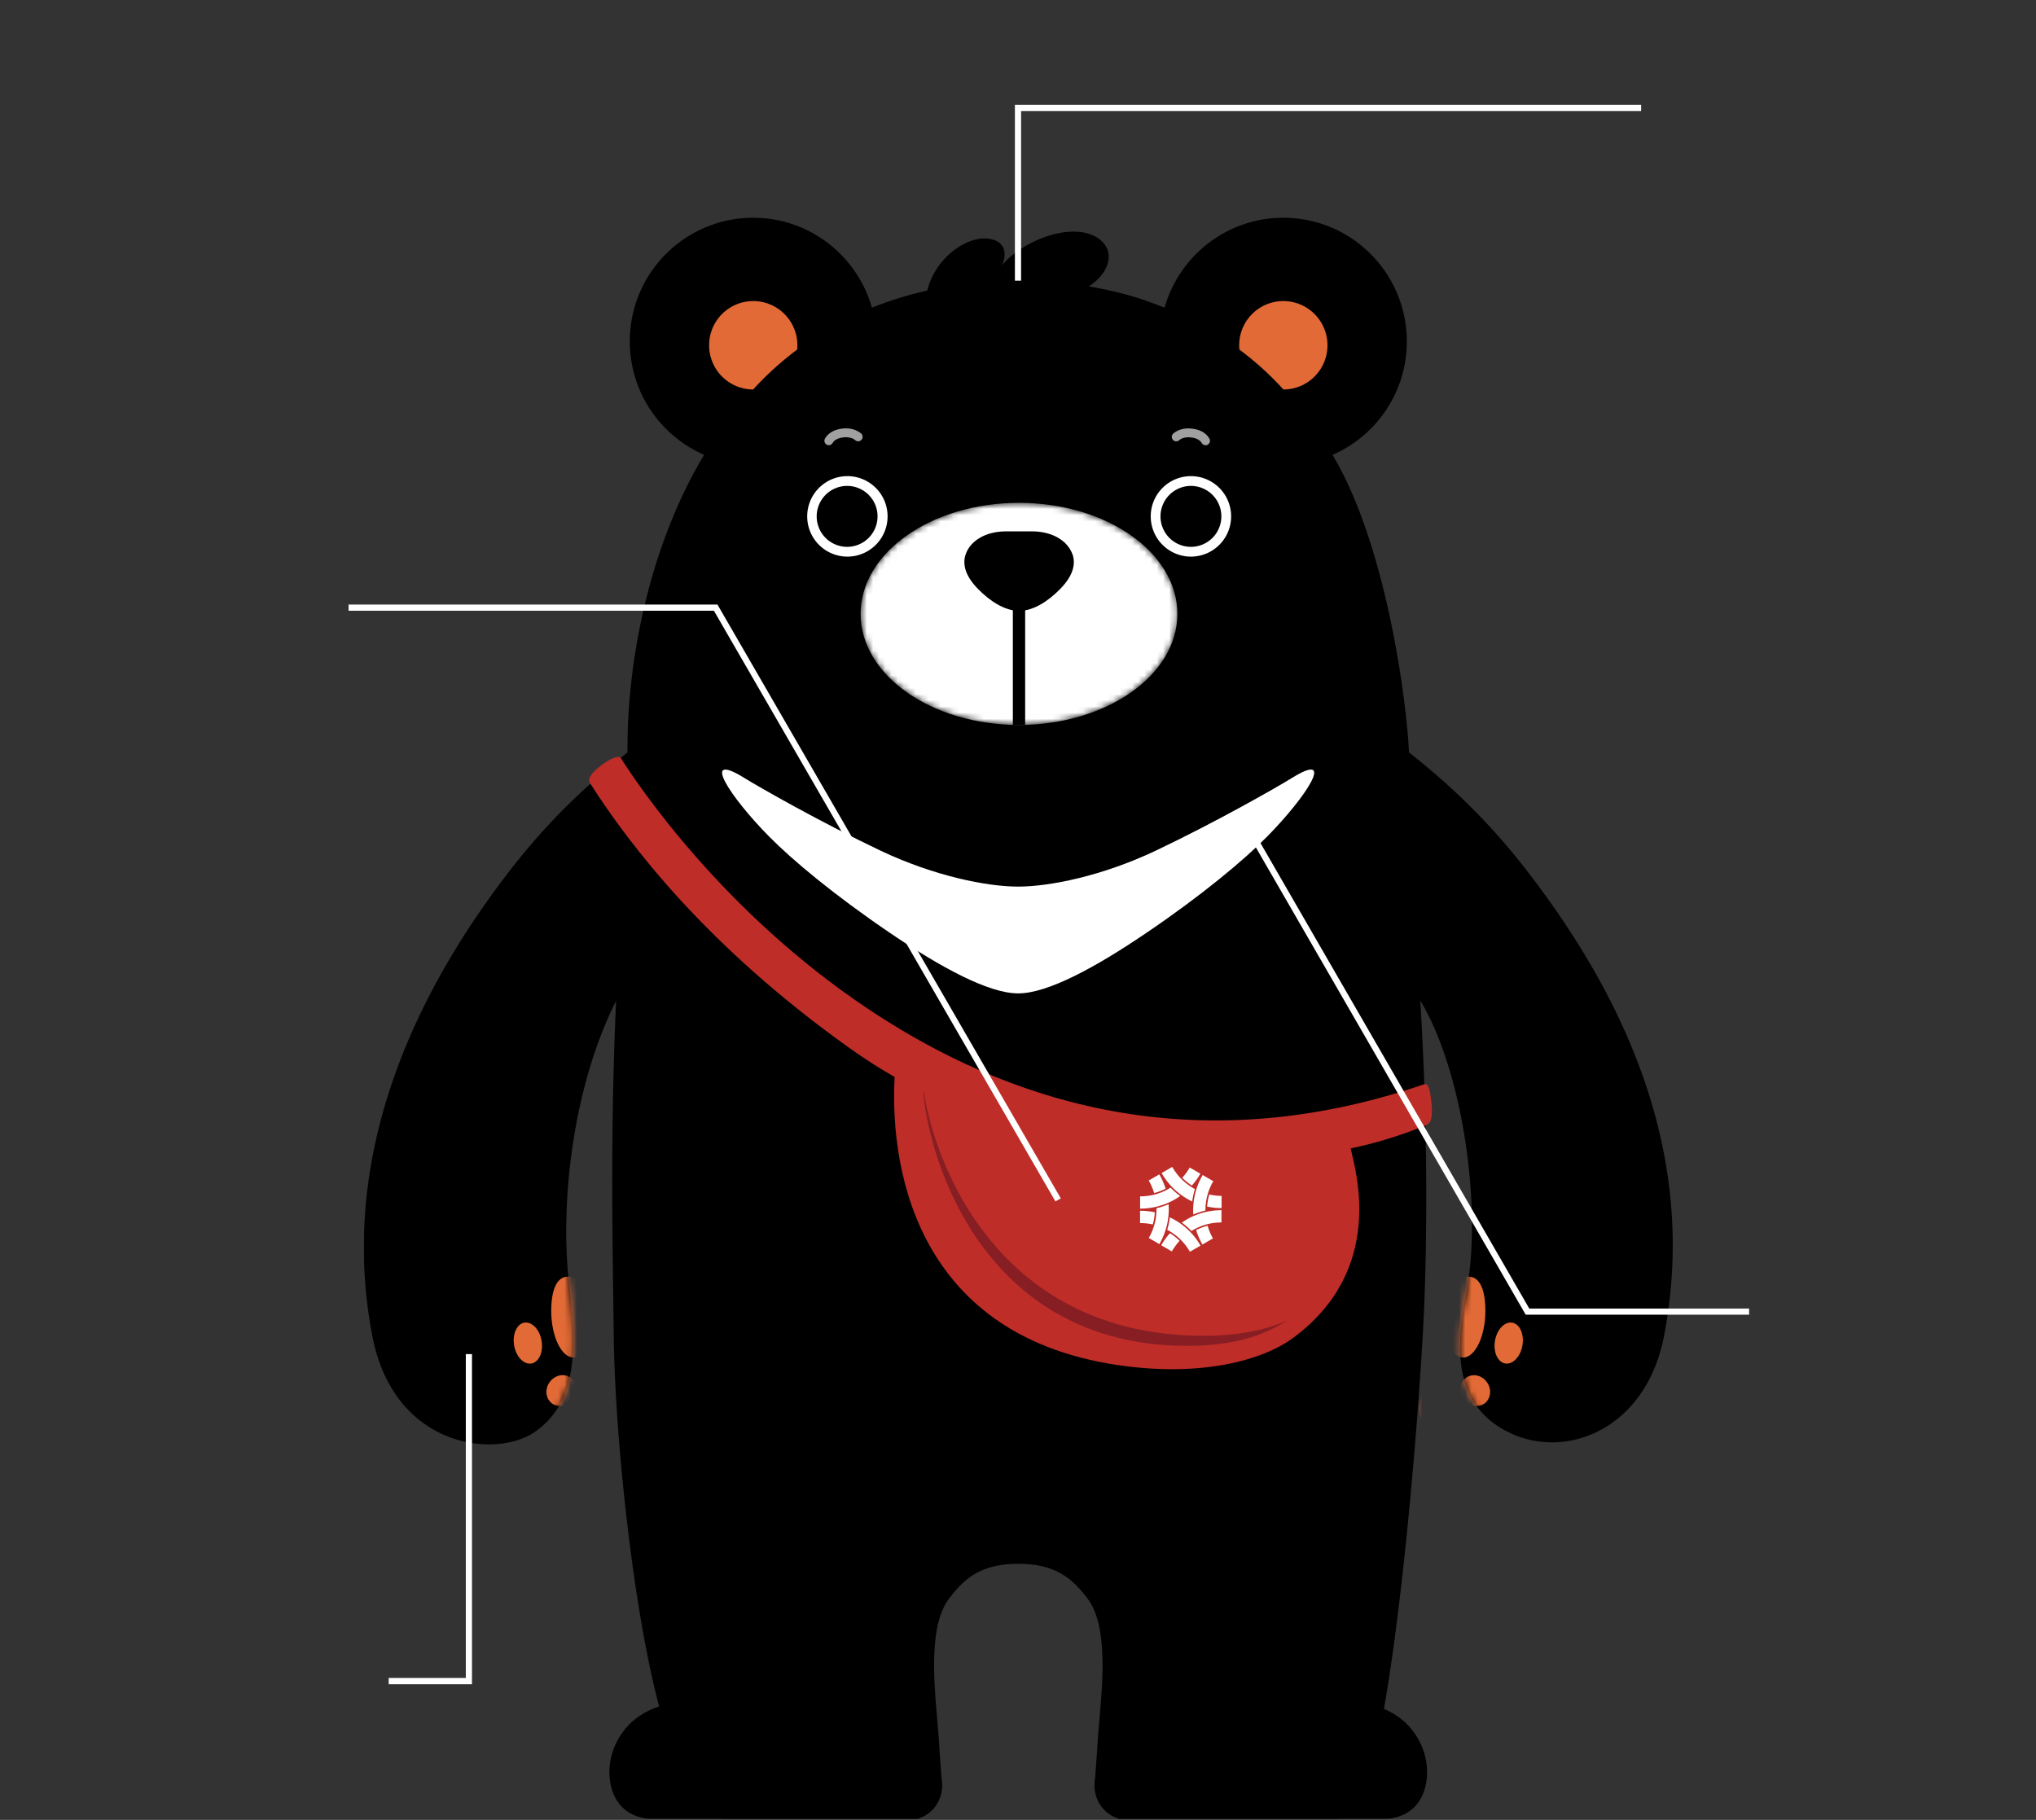 <svg width="330" height="295" viewBox="0 0 330 295" fill="none" xmlns="http://www.w3.org/2000/svg"><rect x="0" y="0" width="330" height="295" fill="#333333" stroke="none"/><mask id="mask0_606_10567" style="mask-type:alpha" maskUnits="userSpaceOnUse" x="0" y="35" width="330" height="260"><path fill="#D9D9D9" d="M0 35h330v260H0z"/></mask><g clip-path="url(#clip0_606_10567)"><g clip-path="url(#clip1_606_10567)"><path d="M247.346 140.96c16.257 20.972 27.94 46.535 22.368 75.58-2.918 15.2-16.019 20.303-25.351 15.548-8.28-4.224-8.701-12.442-6.734-22.383 2.699-13.689-.521-36.118-7.428-47.516 1.317 21.266 1.116 41.789.43 53.783-1.08 18.938-3.953 51.712-7.64 67.627-1.445 6.23-4.51 11.425-7.127 11.425h-32.963a5.491 5.491 0 01-5.471-5.9l.403-5.534c.073-1.732.311-4.096.613-7.917.677-8.493.018-13.706-2.233-16.629-2.25-2.914-4.848-5.553-11.161-5.553s-8.911 2.639-11.162 5.553c-2.25 2.913-2.909 8.136-2.232 16.629.302 3.821.54 6.185.613 7.917l.402 5.534a5.491 5.491 0 01-5.471 5.9h-29.166c-2.617 0-6.907-5.58-9.679-13.423-5.023-14.21-8.692-46.663-8.893-65.629-.137-13.67-.613-31.28.393-53.737-6.852 13.597-9.185 32.233-7.602 46.095 1.143 10.015 1.5 18.829-5.535 23.758-6.34 4.444-22.863 2.648-26.367-15.502-5.49-28.413 6.111-54.608 22.369-75.58 7.328-9.447 13.732-14.743 18.983-19.049-.119-15.273 3.77-33.845 12.424-48.23-7.09-3.088-12.049-10.152-12.049-18.389-.009-11.059 8.948-20.038 20-20.038 9.158 0 16.861 6.166 19.24 14.577a59.072 59.072 0 018.975-2.776c1.253-5.24 6.349-8.85 9.853-8.42 2.864.348 3.102 2.51 2.242 4.361 3.302-4.095 11.664-7.348 15.772-4.297 2.836 2.117 1.455 5.68-1.674 7.669 4.675.852 7.767 1.65 12.268 3.463 2.388-8.41 10.092-14.577 19.25-14.577 11.051 0 20.017 8.98 20.017 20.047 0 8.237-4.958 15.301-12.049 18.389 8.655 14.376 12.031 39.764 12.397 48.23 4.419 3.482 11.655 9.547 18.984 19.003l-.009-.009z" fill="#000"/><path d="M207.438 62.503l.577.632c3.943 0 7.145-3.206 7.145-7.165 0-3.958-3.202-7.165-7.155-7.165-3.952 0-7.154 3.207-7.154 7.165 0 .239.009.468.037.697a50.203 50.203 0 016.55 5.836zm-85.358.632c.192-.21.375-.421.576-.632a50.884 50.884 0 016.551-5.836 9.02 9.02 0 00.036-.697c0-3.958-3.202-7.165-7.154-7.165s-7.154 3.207-7.154 7.165a7.162 7.162 0 007.145 7.165z" fill="#E26A36"/><path d="M165.043 161.025c4.776 0 12.507-4.205 20.722-9.776 9.085-6.157 15.874-11.847 19.615-15.64 6.295-6.377 11.345-14.055 3.989-9.483-2.516 1.558-12.305 7.137-22.003 11.746-8.664 4.123-17.263 5.846-22.341 5.846-5.078 0-13.668-1.723-22.341-5.846-9.698-4.609-19.487-10.188-22.003-11.746-7.356-4.563-2.306 3.115 3.988 9.483 3.742 3.793 10.531 9.474 19.616 15.64 8.215 5.571 15.946 9.776 20.722 9.776h.036z" fill="#fff"/><path d="M228.701 280.19c-5.371-6.432-17.182-4.975-26.55-3.372-8.902 1.521-24.73 6.744-24.73 12.315 0 3.188 2.288 5.9 5.471 5.9h37.895c4.227 0 7.392-.165 9.323-3.197 1.674-2.639 1.921-7.642-1.409-11.627v-.019z" fill="#000"/><mask id="mask1_606_10567" style="mask-type:luminance" maskUnits="userSpaceOnUse" x="59" y="35" width="213" height="260"><path d="M247.347 140.951c16.258 20.972 27.941 46.535 22.369 75.58-2.918 15.2-16.02 20.303-25.351 15.548-8.28-4.224-8.701-12.442-6.734-22.383 2.699-13.689-.521-36.118-7.429-47.516 1.318 21.266 1.116 41.789.43 53.783-1.079 18.938-3.952 51.712-7.639 67.627-1.446 6.23-4.51 11.425-7.127 11.205h-32.963c-3.184.229-5.709-2.483-5.471-5.671l.402-5.534c.073-1.732.311-4.096.613-7.907.677-8.494.019-13.707-2.232-16.63-2.251-2.914-4.849-5.552-11.162-5.552-6.312 0-8.911 2.638-11.161 5.552-2.251 2.914-2.91 8.136-2.232 16.63.301 3.82.539 6.184.612 7.907l.403 5.534c.238 3.188-2.287 5.9-5.471 5.671h-29.166c-2.617.229-6.908-5.351-9.68-13.194-5.023-14.21-8.691-46.663-8.892-65.629-.138-13.67-.613-31.28.393-53.737-6.853 13.597-9.186 32.233-7.603 46.095 1.144 10.015 1.5 18.829-5.535 23.758-6.34 4.444-23.265 3.574-26.367-15.502-4.638-28.559 6.112-54.608 22.37-75.58 7.327-9.447 13.731-14.742 18.983-19.049-.119-15.273 3.769-33.845 12.424-48.23-7.09-3.088-12.049-10.152-12.049-18.389 0-11.068 8.966-20.047 20.018-20.047 9.158 0 16.861 6.166 19.24 14.577a59.072 59.072 0 018.975-2.776c1.253-5.24 6.349-8.85 9.853-8.42 2.864.348 3.101 2.51 2.241 4.361 3.303-4.095 11.665-7.348 15.773-4.297 2.836 2.117 1.455 5.68-1.674 7.669 4.675.852 7.767 1.65 12.268 3.463 2.379-8.41 10.082-14.577 19.24-14.577 11.052 0 20.018 8.98 20.018 20.047 0 8.237-4.959 15.301-12.049 18.389 8.655 14.376 12.031 39.764 12.397 48.23 4.418 3.482 11.655 9.547 18.983 19.003l-.018-.009z" fill="#fff"/></mask><g mask="url(#mask1_606_10567)" fill="#E26A36"><path d="M235.207 226.032c-.165-1.878-1.455-2.785-2.873-2.016-1.418.77-2.434 2.914-2.26 4.792.165 1.879 1.455 2.786 2.873 2.016 1.418-.77 2.433-2.914 2.26-4.792zm5.535-14.229c-.183-4.645-2.15-5.598-4.236-4.38-1.884 1.091-3.083 3.519-2.644 7.239.403 3.445 1.976 5.754 3.669 5.35 1.857-.439 3.385-3.985 3.211-8.209zm.357 15.2c.796-1.127.439-2.785-.778-3.628-1.18-.815-2.653-.495-3.293.641-.613 1.081-.266 2.547.768 3.354 1.07.833 2.553.705 3.303-.367zm5.691-10.335c-.247-1.869-1.565-2.776-2.854-2.025-1.217.706-1.913 2.621-1.638 4.261.274 1.603 1.4 2.501 2.589 1.997 1.263-.531 2.15-2.419 1.903-4.242v.009zm-157.433-4.865c.183-4.645 2.15-5.598 4.236-4.38 1.885 1.091 3.083 3.519 2.644 7.239-.402 3.445-1.976 5.754-3.668 5.35-1.858-.439-3.386-3.985-3.212-8.209zm-.367 15.2c-.795-1.127-.439-2.785.778-3.628s2.653-.495 3.294.641c.64 1.137.265 2.548-.769 3.354-1.07.834-2.552.705-3.303-.367zm-5.69-10.335c.247-1.869 1.565-2.776 2.855-2.025 1.216.706 1.912 2.621 1.637 4.261-.274 1.64-1.4 2.501-2.589 1.997-1.262-.531-2.15-2.419-1.903-4.242v.009z"/></g><path d="M101.386 280.19c5.37-6.432 17.181-4.975 26.549-3.372 8.902 1.521 24.73 6.744 24.73 12.315 0 3.188-2.288 5.9-5.471 5.9H109.29c-4.227 0-7.392-.165-9.323-3.197-1.674-2.639-1.92-7.642 1.409-11.627l.01-.019z" fill="#000"/><path d="M153.707 175.438c-4.41-1.888-8.444-4.783-8.637-1.851-1.033 14.229 2.507 42.623 35.919 47.662 13.668 2.062 23.723-.76 28.626-4.389 15.069-11.141 10.046-27.239 9.314-30.666-.348-1.631-9.067-.577-14.492-.339-5.416.238-27.071-.302-50.739-10.427l.009.01z" fill="#BE2D28"/><path d="M157.833 178.186c-4.337-1.502-8.472-3.93-8.207-1.264 1.19 12.928 10.833 40.836 42.122 41.24 31.289.403 25.223-28.349 23.549-32.682-.568-1.466-4.355-.715-9.305-.239-4.94.477-24.903.999-48.159-7.055z" fill="#871E23"/><path d="M158.007 176.125c-4.546-1.548-8.892-4.022-8.59-1.356 1.372 12.974 11.719 41.038 44.426 41.753 32.707.714 26.075-28.165 24.281-32.517-.603-1.466-4.565-.761-9.725-.33-5.16.43-26.01.751-50.392-7.55z" fill="#BE2D28"/><path d="M195.654 195.586c.046-.66.165-1.32.348-1.961.641.146 1.308.22 1.995.229v1.979c-.806 0-1.592-.092-2.343-.247zM190 189.154l-1.719.998a11.325 11.325 0 004.958 4.609c.083-.678.229-1.356.43-2.016a9.29 9.29 0 01-3.669-3.591zm-2.095 1.209l-1.72.999c.366.632.668 1.319.879 2.034a8.459 8.459 0 001.857-.715 11.413 11.413 0 00-1.016-2.318zm-.457 5.662c0 1.695-.457 3.28-1.253 4.646l1.72.998a11.248 11.248 0 001.518-5.644c0-.275-.009-.549-.027-.824a11.41 11.41 0 01-1.958.65v.174zm7.429 5.718l1.72-.999a8.897 8.897 0 01-.86-2.052 8.676 8.676 0 00-1.857.705c.237.797.576 1.576 1.006 2.336l-.009.01zm1.775-10.271l-1.72-.999a11.29 11.29 0 00-1.519 6.404c.631-.274 1.29-.494 1.967-.65a9.303 9.303 0 011.272-4.755zm-7.017 8.42a11.126 11.126 0 00-1.419 1.961l1.72.998a9.679 9.679 0 011.254-1.713 9.247 9.247 0 00-1.555-1.237v-.009zm8.334-3.72c-2.388 0-4.593.742-6.413 2.016.558.403 1.079.852 1.555 1.356a9.129 9.129 0 014.849-1.384h.018v-1.988h-.018.009zm-13.183.101v1.988c.695 0 1.39.073 2.058.22a8.926 8.926 0 00.329-1.97 11.59 11.59 0 00-2.387-.247v.009zm9.789 5.625a11.13 11.13 0 00-4.968-4.562 11.32 11.32 0 01-.421 2.015 9.192 9.192 0 013.678 3.555l1.72-.989s0-.01-.009-.019zm-4.849-9.382c-.091.055-.183.119-.284.174a9.118 9.118 0 01-4.647 1.237v1.988c1.921 0 3.861-.476 5.645-1.502.292-.165.567-.348.841-.541a12.039 12.039 0 01-1.546-1.356h-.009zm3.458-.348c.531-.596.988-1.237 1.373-1.915l-1.72-.999a9.575 9.575 0 01-1.208 1.659c.467.476.988.898 1.546 1.255h.009z" fill="#fff"/><path d="M197.137 187.99c-6.093 0-12.141-.55-18.115-1.658-14.409-2.657-27.995-6.927-41.453-16.529-22.9-16.336-35.452-32.691-41.902-42.806-.476-.743.073-1.631 1.775-2.932s2.946-1.567 3.138-1.256c2.891 4.572 16.623 25.05 40.154 40.754 28.261 18.866 58.589 22.97 90.043 12.214.595-.193.97.156 1.253 3.152.293 3.032-.475 3.289-1.061 3.527-11.866 4.874-22.662 5.534-33.823 5.534h-.009z" fill="#BE2D28"/><path d="M193.029 90.228a6.52 6.52 0 006.514-6.523 6.52 6.52 0 00-6.514-6.524 6.519 6.519 0 00-6.514 6.524 6.519 6.519 0 006.514 6.523z" fill="#fff"/><path d="M193.028 88.643a4.935 4.935 0 004.932-4.938 4.935 4.935 0 00-4.932-4.939 4.935 4.935 0 00-4.931 4.939 4.935 4.935 0 004.931 4.938z" fill="#000"/><path d="M137.348 90.228a6.519 6.519 0 006.514-6.523 6.519 6.519 0 00-6.514-6.524 6.519 6.519 0 00-6.514 6.524 6.519 6.519 0 006.514 6.523z" fill="#fff"/><path d="M137.303 88.643a4.935 4.935 0 004.931-4.938 4.935 4.935 0 00-4.931-4.939 4.934 4.934 0 00-4.931 4.939 4.934 4.934 0 004.931 4.938z" fill="#000"/><path d="M134.339 72.17a.72.72 0 01-.622-1.072c.293-.523 1.061-1.44 2.873-1.632 1.637-.174 2.626.504 2.973.797a.715.715 0 01.073 1.017.713.713 0 01-1.015.074c-.156-.138-.769-.577-1.885-.458-1.217.128-1.647.669-1.775.898a.707.707 0 01-.631.366l.009.01zm61.068 0a.737.737 0 01-.631-.367c-.128-.23-.558-.77-1.775-.898-1.116-.12-1.72.32-1.884.458a.722.722 0 01-1.016-.073.724.724 0 01.073-1.017c.348-.303 1.327-.972 2.974-.797 1.82.192 2.58 1.099 2.872 1.63a.719.719 0 01-.622 1.072l.009-.009z" fill="#A0A0A0"/><mask id="mask2_606_10567" style="mask-type:luminance" maskUnits="userSpaceOnUse" x="139" y="81" width="52" height="37"><path d="M165.161 117.514c14.178 0 25.672-8.061 25.672-18.004 0-9.944-11.494-18.004-25.672-18.004s-25.671 8.06-25.671 18.004c0 9.943 11.493 18.004 25.671 18.004z" fill="#fff"/></mask><g mask="url(#mask2_606_10567)"><path d="M165.161 117.514c14.178 0 25.672-8.061 25.672-18.004 0-9.944-11.494-18.004-25.672-18.004s-25.671 8.06-25.671 18.004c0 9.943 11.493 18.004 25.671 18.004z" fill="#fff"/><path d="M166.159 98.832h-1.995v18.673h1.995V98.832z" fill="#000"/><path d="M173.788 89.761c-.768-2.061-3.147-3.619-6.505-3.628h-4.226c-3.358 0-5.746 1.557-6.505 3.628-.677 1.823.073 3.775 1.948 5.69 1.867 1.915 4.291 3.564 6.679 3.573 2.379 0 4.812-1.658 6.679-3.573 1.875-1.915 2.625-3.867 1.948-5.69h-.018z" fill="#000"/></g></g></g><path d="M266 17.5H165v28m-108.5 53H116l55.501 96M283.5 212.613h-35.922L201 131.938M63 272.5h13v-53" stroke="#fff"/><defs><clipPath id="clip0_606_10567"><path fill="#fff" transform="translate(59 35.11)" d="M0 0h212.783v259.695H0z"/></clipPath><clipPath id="clip1_606_10567"><path fill="#fff" transform="translate(58.962 35.291)" d="M0 0h212.161v259.733H0z"/></clipPath></defs></svg>